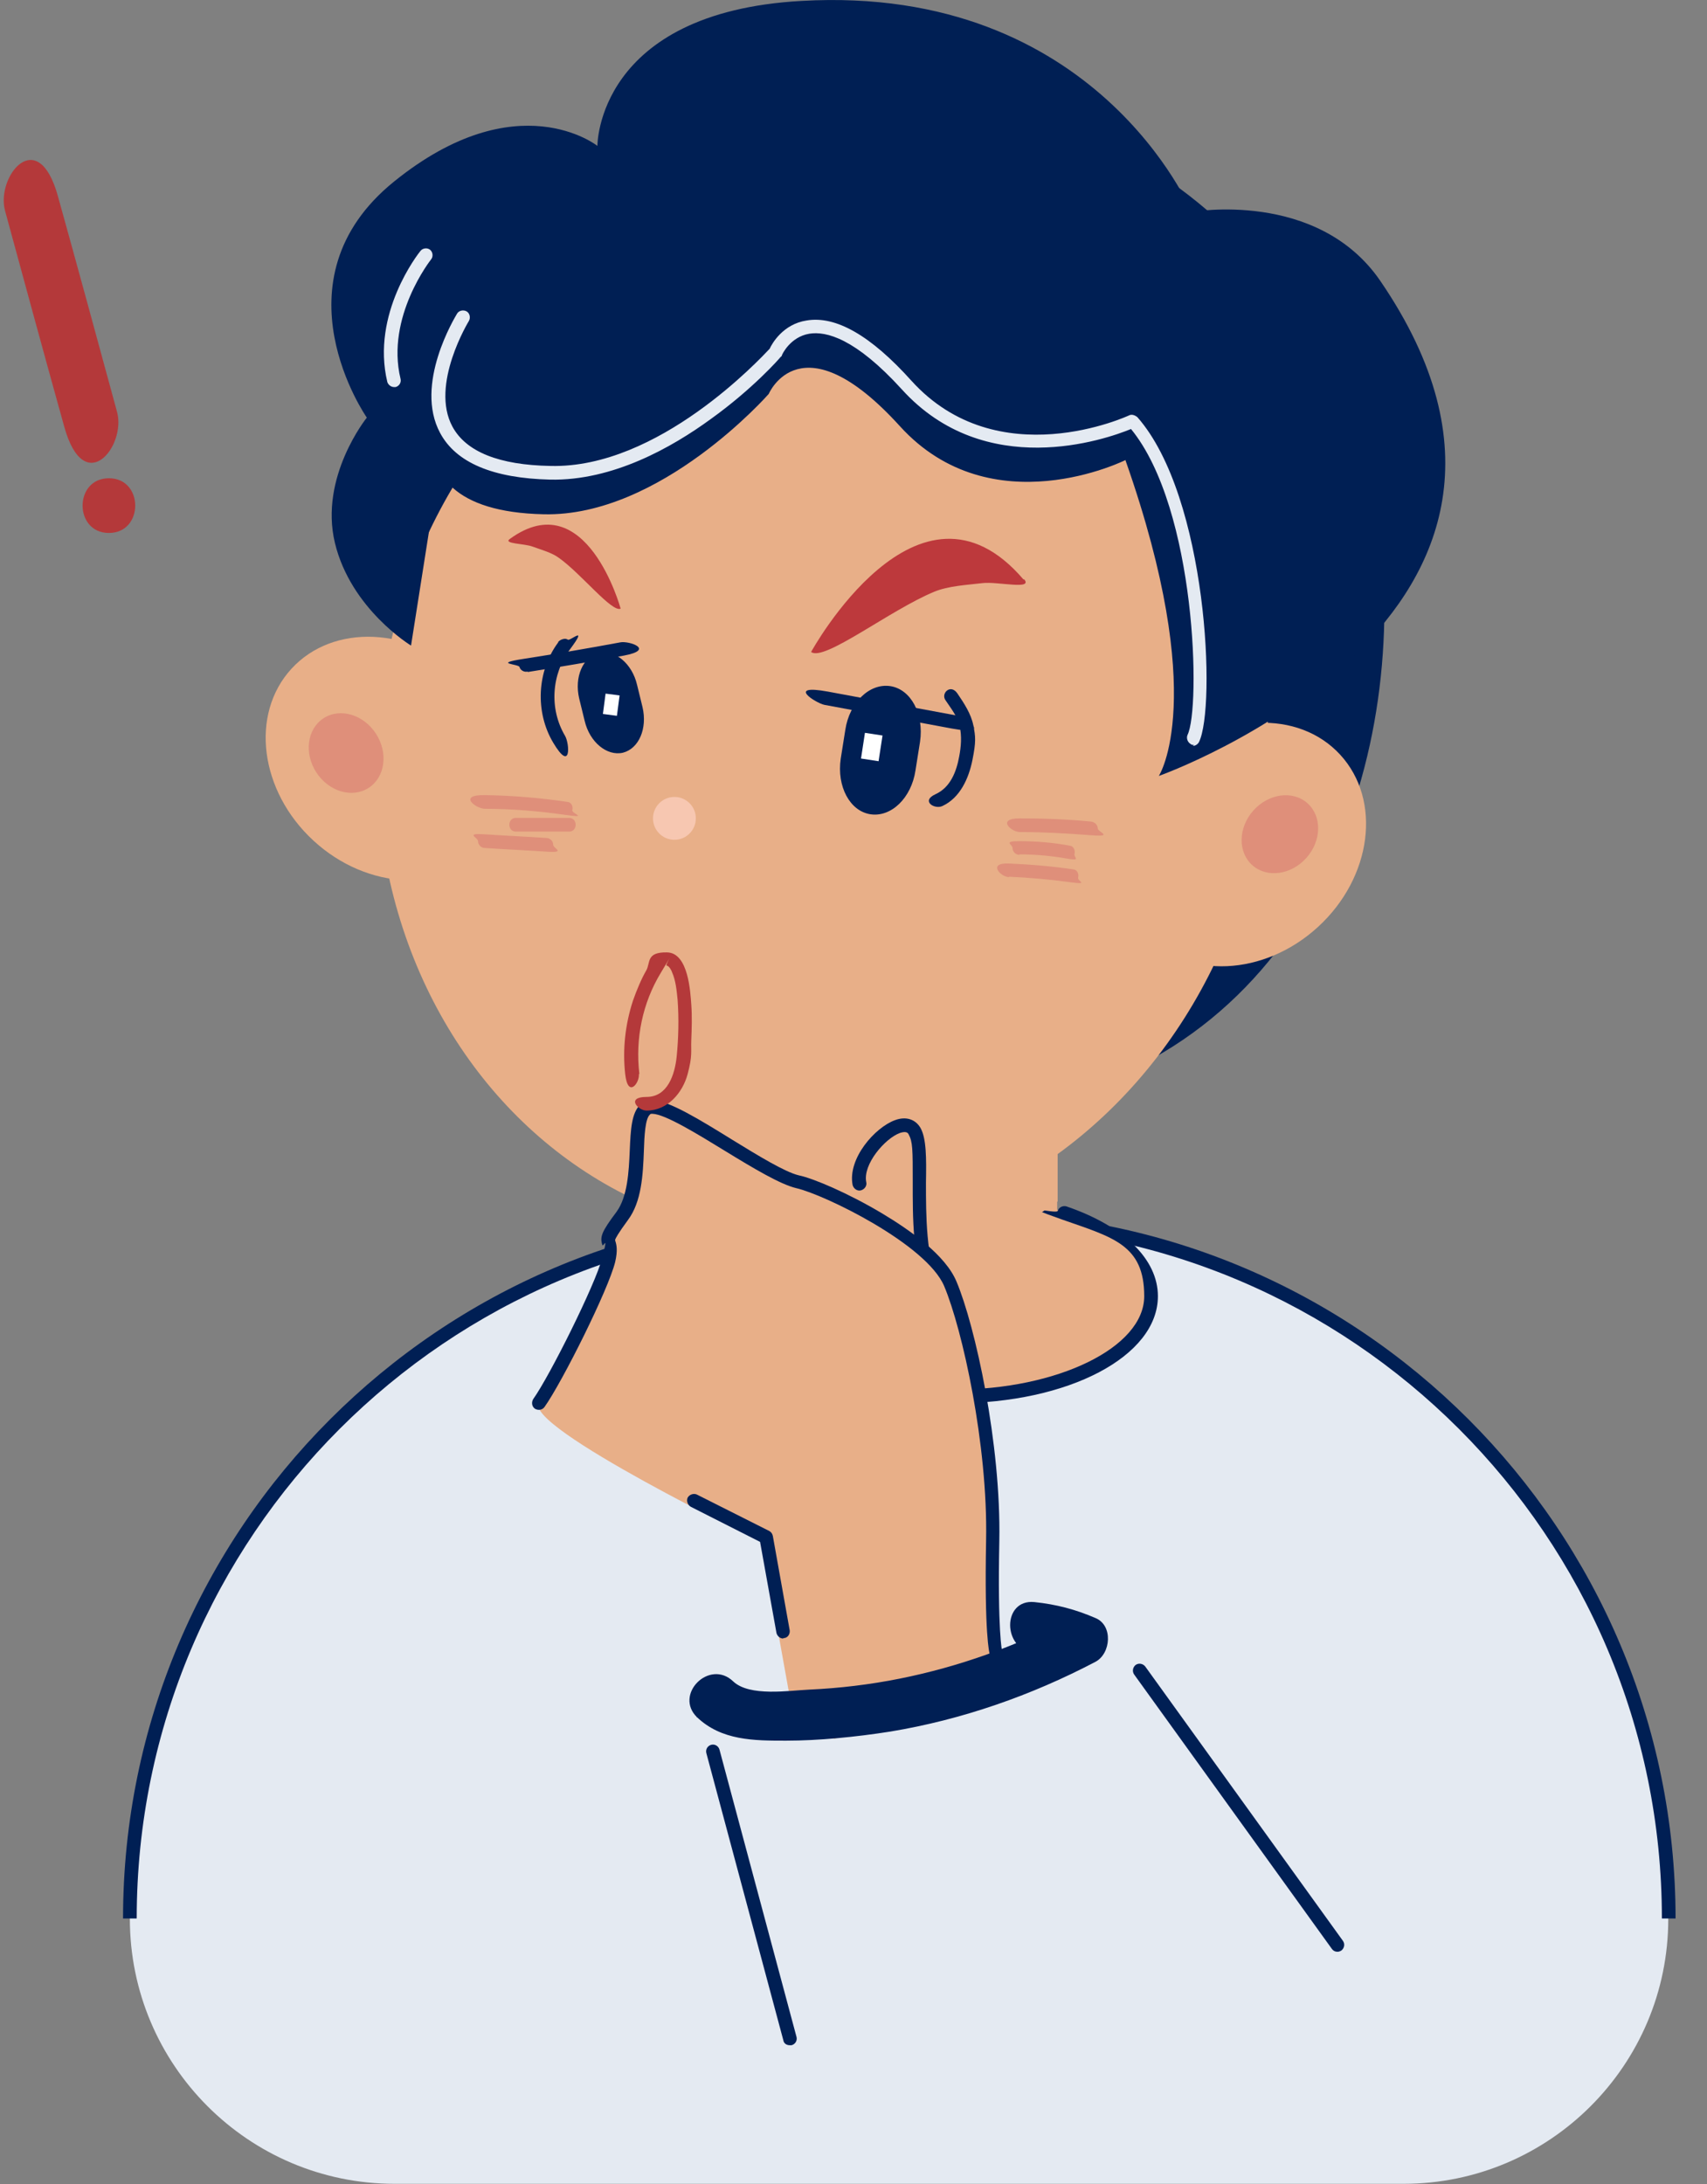 <?xml version="1.0" encoding="UTF-8"?>
<svg id="_レイヤー_1" data-name="レイヤー 1" xmlns="http://www.w3.org/2000/svg" version="1.1" viewBox="0 0 374.6 479.1">
  <rect x="0" y="0" width="374.6" height="479.1" fill="#808080" stroke="none"/>
  <defs>
    <style>
      .cls-1 {
        fill: #001f54;
      }

      .cls-1, .cls-2, .cls-3, .cls-4, .cls-5, .cls-6, .cls-7, .cls-8, .cls-9 {
        stroke-width: 0px;
      }

      .cls-2 {
        fill: #e4eaf2;
      }

      .cls-3 {
        fill: #f7c7b1;
      }

      .cls-3, .cls-7 {
        mix-blend-mode: multiply;
      }

      .cls-3, .cls-7, .cls-10 {
        isolation: isolate;
      }

      .cls-4 {
        fill: #bd393c;
      }

      .cls-5 {
        fill: #b4393a;
      }

      .cls-6, .cls-7 {
        fill: #e8af88;
      }

      .cls-8 {
        fill: #df8f7a;
      }

      .cls-9 {
        fill: #fff;
      }
    </style>
  </defs>
  <g class="cls-10">
    <g id="_レイヤー_1-2" data-name=" レイヤー 1">
      <path class="cls-1" d="M201.7,244.6h-8.6c-51.5,0-94.1-41.4-101.1-95.4-.7-5.2-1-10.4-1-15.8h0c0-61.4,45.7-111.1,102.1-111.1h8.6c56.4,0,102.1,49.7,102.1,111.1h0c0,53.4-29.7,111.1-102.1,111.1h0Z"/>
      <g>
        <path class="cls-2" d="M181.8,267.5h30.9c84.6,0,153.4,68.7,153.4,153.4h0c0,32.1-26.1,58.1-58.1,58.1H86.6c-32.1,0-58.1-26.1-58.1-58.1h0c0-84.6,68.7-153.4,153.4-153.4h0Z"/>
        <path class="cls-1" d="M367.7,420.8h-3c0-83.8-68.1-151.9-151.9-151.9h-30.9c-83.8,0-151.9,68.1-151.9,151.9h-3c0-85.4,69.5-154.9,154.9-154.9h30.9c85.4,0,154.9,69.5,154.9,154.9Z"/>
        <path class="cls-6" d="M232,265.3v-27.4h-45.8v27.3c-12.3,3.9-20.5,10.8-20.5,18.7,0,12.2,19.3,22,43.2,22s43.2-9.9,43.2-22-8-14.7-20.2-18.6h.1Z"/>
        <path class="cls-1" d="M209.4,307.8c-25.1,0-44.7-10.3-44.7-23.5h3c0,11.1,19.1,20.5,41.7,20.5s41.7-9.2,41.7-20.5-6.9-12.9-18-16.8-1.2-1.1-1-1.9h0c.3-.8,1.1-1.2,1.9-1,12.6,4.3,20.1,11.6,20.1,19.7,0,13.2-19.6,23.5-44.7,23.5h0Z"/>
        <path class="cls-7" d="M166.2,281.1c23.7,3,46.8-3.8,65.9-17.6v-25.6h-45.8v27.3c-10.8,3.4-18.4,9.2-20.1,15.9h0Z"/>
        <ellipse class="cls-6" cx="180.5" cy="163.7" rx="108.1" ry="97.4" transform="translate(-12.6 312.4) rotate(-79.8)"/>
        <g>
          <g>
            <ellipse class="cls-6" cx="85.4" cy="166.4" rx="24.5" ry="29.1" transform="translate(-94.9 116.6) rotate(-47.4)"/>
            <ellipse class="cls-8" cx="76" cy="165.1" rx="7.8" ry="9.1" transform="translate(-77.7 68.1) rotate(-33)"/>
          </g>
          <g>
            <ellipse class="cls-6" cx="272.7" cy="185.2" rx="29.1" ry="24.5" transform="translate(-53.4 233.5) rotate(-42.6)"/>
            <ellipse class="cls-8" cx="280.9" cy="182.9" rx="9.1" ry="7.8" transform="translate(-42.4 271.6) rotate(-48.4)"/>
          </g>
        </g>
      </g>
      <path class="cls-6" d="M188.7,274.5s-1.9-11.9.7-18.3,8.6-13.1,11.2-8.2-1.1,22.4,4.1,35.4-16-8.9-16-8.9h0Z"/>
      <path class="cls-1" d="M204.8,284.9c-.6,0-1.2-.4-1.4-.9-3.2-7.9-3.1-17.2-3.1-24.6s0-8.9-.9-10.6c-.1-.2-.4-.8-1.9-.3-3.3,1.2-8.2,6.9-7.4,10.8.2.8-.4,1.6-1.2,1.8-.8.2-1.6-.4-1.8-1.2-1.1-5.8,4.9-12.6,9.3-14.2,2.4-.9,4.5-.2,5.6,1.7,1.3,2.3,1.3,6.6,1.2,12,0,7.2,0,16.2,2.9,23.5.3.8,0,1.6-.8,1.9-.2,0-.4.1-.6.1h0Z"/>
      <path class="cls-6" d="M167.1,338.2s-52.6-25.4-48.8-30.6c3.8-5.2,13.8-25.4,15.3-31.3,1.5-6-2.6-2.2,3-9.7s.7-24.2,6.7-23.9c6,.4,25,14.9,31.7,16.4s29.5,12.7,33.6,22.4c4.1,9.7,9.7,35.4,9.3,56.3s.7,24.6.7,24.6l-35.4,19-8.9-3.7-7.1-39.5h-.1Z"/>
      <path class="cls-1" d="M218.6,364c-.6,0-1.2-.4-1.4-1.1-.1-.4-1.2-4.5-.8-25.1.4-20.9-5.2-46.2-9.2-55.7-3.9-9.2-26.3-20.1-32.5-21.5-3.4-.8-9.3-4.3-15.5-8.1-6.2-3.8-13.2-8.1-16-8.2-.3,0-.5,0-.6.2-1,.9-1.2,4.6-1.3,7.9-.2,5.3-.5,11.2-3.5,15.2-2.2,3-2.7,4-2.8,4.3v.2c.3.9.6,2.1,0,4.7-1.5,6.1-11.6,26.3-15.5,31.8-.5.7-1.4.8-2.1.4-.7-.5-.8-1.4-.4-2.1,3.7-5.2,13.6-25.1,15.1-30.8s.3-2.5.1-3c-.6-1.8-.2-2.9,3.1-7.3,2.4-3.3,2.7-8.7,2.9-13.5.2-4.6.4-8.2,2.3-10,.8-.7,1.7-1,2.8-1,3.6.2,10.3,4.3,17.4,8.7,5.7,3.5,11.6,7.1,14.6,7.8,3.3.7,10.8,3.9,18.2,8.3,6.2,3.7,14,9.2,16.4,15,4.1,9.7,9.8,35.6,9.4,56.9-.4,20,.6,24,.6,24.2.2.8-.3,1.6-1,1.8h-.4,0Z"/>
      <path class="cls-1" d="M152.9,376.6c5.4,5.2,12.6,5.2,19.6,5.2s15.3-.8,22.9-2c15.7-2.6,30.9-7.9,45-15.3,3.4-1.8,3.9-8,0-9.6-4.4-1.9-8.6-3-13.4-3.5-7.1-.7-7.1,10.4,0,11.2,2.6.3,5.3.9,7.8,1.9v-9.6c-11.8,6.2-24.4,10.7-37.4,13.3-6.5,1.3-13.2,2.1-19.8,2.4-4.4.2-13.1,1.6-16.7-1.8-5.2-5-13.1,2.9-7.9,7.9h-.1Z"/>
      <path class="cls-1" d="M171.9,359.4c-.7,0-1.3-.5-1.5-1.2l-3.6-20-15.2-7.7c-.7-.4-1-1.3-.7-2,.4-.7,1.3-1,2-.7l15.9,8c.4.2.7.6.8,1.1l3.7,20.7c.1.8-.4,1.6-1.2,1.7h-.3.1Z"/>
      <path class="cls-1" d="M173.3,448.6c-.7,0-1.3-.4-1.4-1.1l-16.9-63c-.2-.8.3-1.6,1.1-1.8.8-.2,1.6.3,1.8,1.1l16.9,63c.2.8-.3,1.6-1.1,1.8h-.4Z"/>
      <path class="cls-1" d="M293.5,428.1c-.5,0-.9-.2-1.2-.6l-43.4-60.2c-.5-.7-.3-1.6.3-2.1.7-.5,1.6-.3,2.1.3l43.4,60.2c.5.7.3,1.6-.3,2.1-.3.2-.6.3-.9.3h0Z"/>
      <circle class="cls-3" cx="148" cy="179.5" r="4.7"/>
      <path class="cls-1" d="M247,100.9s-29.4,14.7-49.5-7.4c-21.7-23.9-28.8-7.1-28.8-7.1,0,0-23.7,27-49.4,26.4-39.9-.9-19.2-34.1-19.2-34.1l-9.9,62.9s-13.2-8-16.7-22.5c-3.5-14.5,7-27.5,7-27.5,0,0-21-30,6-51.8s44.6-7.8,44.6-7.8c0,0-.2-29.3,44.8-31.8,64.8-3.7,85.6,46.3,85.6,46.3,0,0,27.6-5,41.4,15.1,50.3,73.5-48.6,108.6-48.6,108.6,0,0,11.1-16.9-7.3-69.2h0Z"/>
      <path class="cls-2" d="M86.5,84.9c-.7,0-1.3-.5-1.5-1.1-3.6-15,6.8-28.2,7.3-28.8s1.5-.7,2.1-.2.7,1.5.2,2.1c0,0-10,12.6-6.7,26.2.2.8-.3,1.6-1.1,1.8h-.4,0Z"/>
      <path class="cls-2" d="M262,163.4c-.2,0-.5,0-.7-.2-.7-.4-1-1.3-.7-2,2.9-5.8,2-49.5-12.4-67.1-5.6,2.3-32,11.5-50.3-8.7-10.2-11.2-16.6-12.8-20.3-12.2-4.2.7-6,4.6-6,4.7s-.1.3-.3.4c-.2.3-6.1,7-15.3,13.6-8.5,6.2-21.5,13.6-35.3,13.3-12.5-.3-20.6-3.7-24.1-10.2-5.8-10.7,3.3-25.5,3.7-26.2.4-.7,1.4-.9,2.1-.5s.9,1.4.5,2.1c0,0-8.6,14-3.6,23.2,3,5.5,10.2,8.4,21.5,8.6,23.7.6,46.1-23.6,48.1-25.7.5-1.1,2.9-5.4,8.1-6.2,6.4-1.1,14.1,3.3,23,13.2,19,21,47.6,7.7,47.8,7.6.6-.3,1.3,0,1.8.4,15.4,17.5,17.3,63.7,13.5,71.3-.3.5-.8.8-1.3.8l.2-.2h0Z"/>
      <g>
        <path class="cls-1" d="M139.8,150.2l1.2,4.9c1.1,4.7-.8,9.1-4.3,10h0c-3.5.8-7.3-2.3-8.4-7l-1.2-4.9c-1.1-4.7.8-9.1,4.3-10h0c3.5-.8,7.3,2.3,8.4,7Z"/>
        <rect class="cls-9" x="131.9" y="153" width="4.5" height="3.1" transform="translate(-36.6 267.4) rotate(-82.5)"/>
      </g>
      <path class="cls-1" d="M115.8,147.4c7-1.1,14.1-2.3,21.1-3.6s1.1-3.3-.8-2.9c-7,1.3-14,2.5-21.1,3.6s-1.2,1.1-1,1.8,1,1.2,1.8,1h0Z"/>
      <path class="cls-4" d="M224.7,127c2.2,2.5-5.8.5-9.1.9s-7.5.6-10.6,1.9c-9.7,4-24.2,15.4-27,13.2,0,0,23.5-42.9,46.6-15.9h.1Z"/>
      <path class="cls-4" d="M111.9,118.2h0c16.8-12.2,24.3,15.3,24.3,15.3-1.9.9-8.6-7.6-13.5-11.1-1.6-1.2-3.9-1.8-5.8-2.5-1.8-.7-6.6-.6-5-1.7h0Z"/>
      <g>
        <path class="cls-8" d="M106.4,177.4c5.8,0,11.7.5,17.4,1.3,5.7.8,1.6-.2,1.8-1s-.2-1.7-1-1.8c-6-.9-12.1-1.4-18.2-1.5s-1.9,3,0,3h0Z"/>
        <path class="cls-8" d="M113.2,182.4h11.7c1.9,0,1.9-3,0-3h-11.7c-1.9,0-1.9,3,0,3h0Z"/>
        <path class="cls-8" d="M106.4,186c4.5.3,9,.5,13.5.8s1.5-.7,1.5-1.5-.7-1.5-1.5-1.5c-4.5-.3-9-.5-13.5-.8s-1.5.7-1.5,1.5.7,1.5,1.5,1.5h0Z"/>
      </g>
      <g>
        <path class="cls-8" d="M223.8,182.5c5.2,0,10.4.3,15.6.7s1.5-.7,1.5-1.5-.7-1.4-1.5-1.5c-5.2-.5-10.4-.7-15.6-.7s-1.9,3,0,3h0Z"/>
        <path class="cls-8" d="M223.7,187.4c3.4,0,6.9.3,10.3.9s1.6-.2,1.8-1-.2-1.7-1-1.8c-3.7-.7-7.4-1-11.1-1s-1.5.7-1.5,1.5.7,1.5,1.5,1.5h0Z"/>
        <path class="cls-8" d="M221.4,192.3c4.5.2,9,.6,13.4,1.2s1.6-.2,1.8-1-.2-1.7-1-1.8c-4.7-.7-9.5-1.1-14.2-1.3s-1.9,2.9,0,3h0Z"/>
      </g>
      <path class="cls-1" d="M122.5,140.9c-4.7,6.3-5.1,15.3-1.1,22s3.6.2,2.6-1.5c-3.5-5.9-3-13.5,1.1-19s0-1.7-.5-2.1-1.6-.1-2.1.5h0Z"/>
      <g>
        <path class="cls-1" d="M201.9,162.7l-1,6.3c-.9,6-5.3,10.3-9.9,9.6h0c-4.5-.7-7.4-6.1-6.5-12.2l1-6.3c.9-6,5.3-10.3,9.9-9.6h0c4.5.7,7.4,6.1,6.5,12.2Z"/>
        <rect class="cls-9" x="188.5" y="162" width="5.7" height="3.9" transform="translate(.3 328.2) rotate(-81.3)"/>
      </g>
      <path class="cls-1" d="M180.9,154.6c9.3,1.7,18.7,3.5,28,5.2s2.7-2.5.8-2.9c-9.3-1.7-18.7-3.5-28-5.2s-2.7,2.5-.8,2.9h0Z"/>
      <path class="cls-1" d="M207.5,153.6c1.2,1.8,2.6,3.5,3.1,5.7s.3,4.5-.1,6.6c-.6,3.3-1.9,6.8-5.2,8.3s-.2,3.4,1.5,2.6c3.9-1.8,5.8-6.1,6.6-10.1s.7-5.1.2-7.6-2-4.8-3.5-7-3.7,0-2.6,1.5h0Z"/>
      <path class="cls-5" d="M140.3,235.5c-.9-7.7.7-15.5,4.7-22.1s.8-1.6,1.3-1.6,1.1,1.1,1.2,1.5c.8,1.8,1,4,1.2,6,.3,4.1.2,8.4-.2,12.4s-2,8.9-6.6,8.9-1.9,3,0,3c4.6,0,7.9-3.9,9-8s.7-5,.8-7.4.2-5.3,0-7.9-.6-11.3-5.3-11.4-3.6,2.3-4.6,4-2.1,4.3-2.9,6.6c-1.7,5.2-2.3,10.7-1.7,16.1s3.2,1.9,3,0h.1Z"/>
      <path class="cls-5" d="M1.1,46.2c4.3,15.8,8.6,31.6,13,47.4s13.6,4.3,11.6-3.2c-4.3-15.8-8.6-31.6-13-47.4s-13.6-4.3-11.6,3.2h0Z"/>
      <path class="cls-5" d="M23.9,116.9c7.7,0,7.7-12,0-12s-7.7,12,0,12h0Z"/>
    </g>
  </g>
</svg>